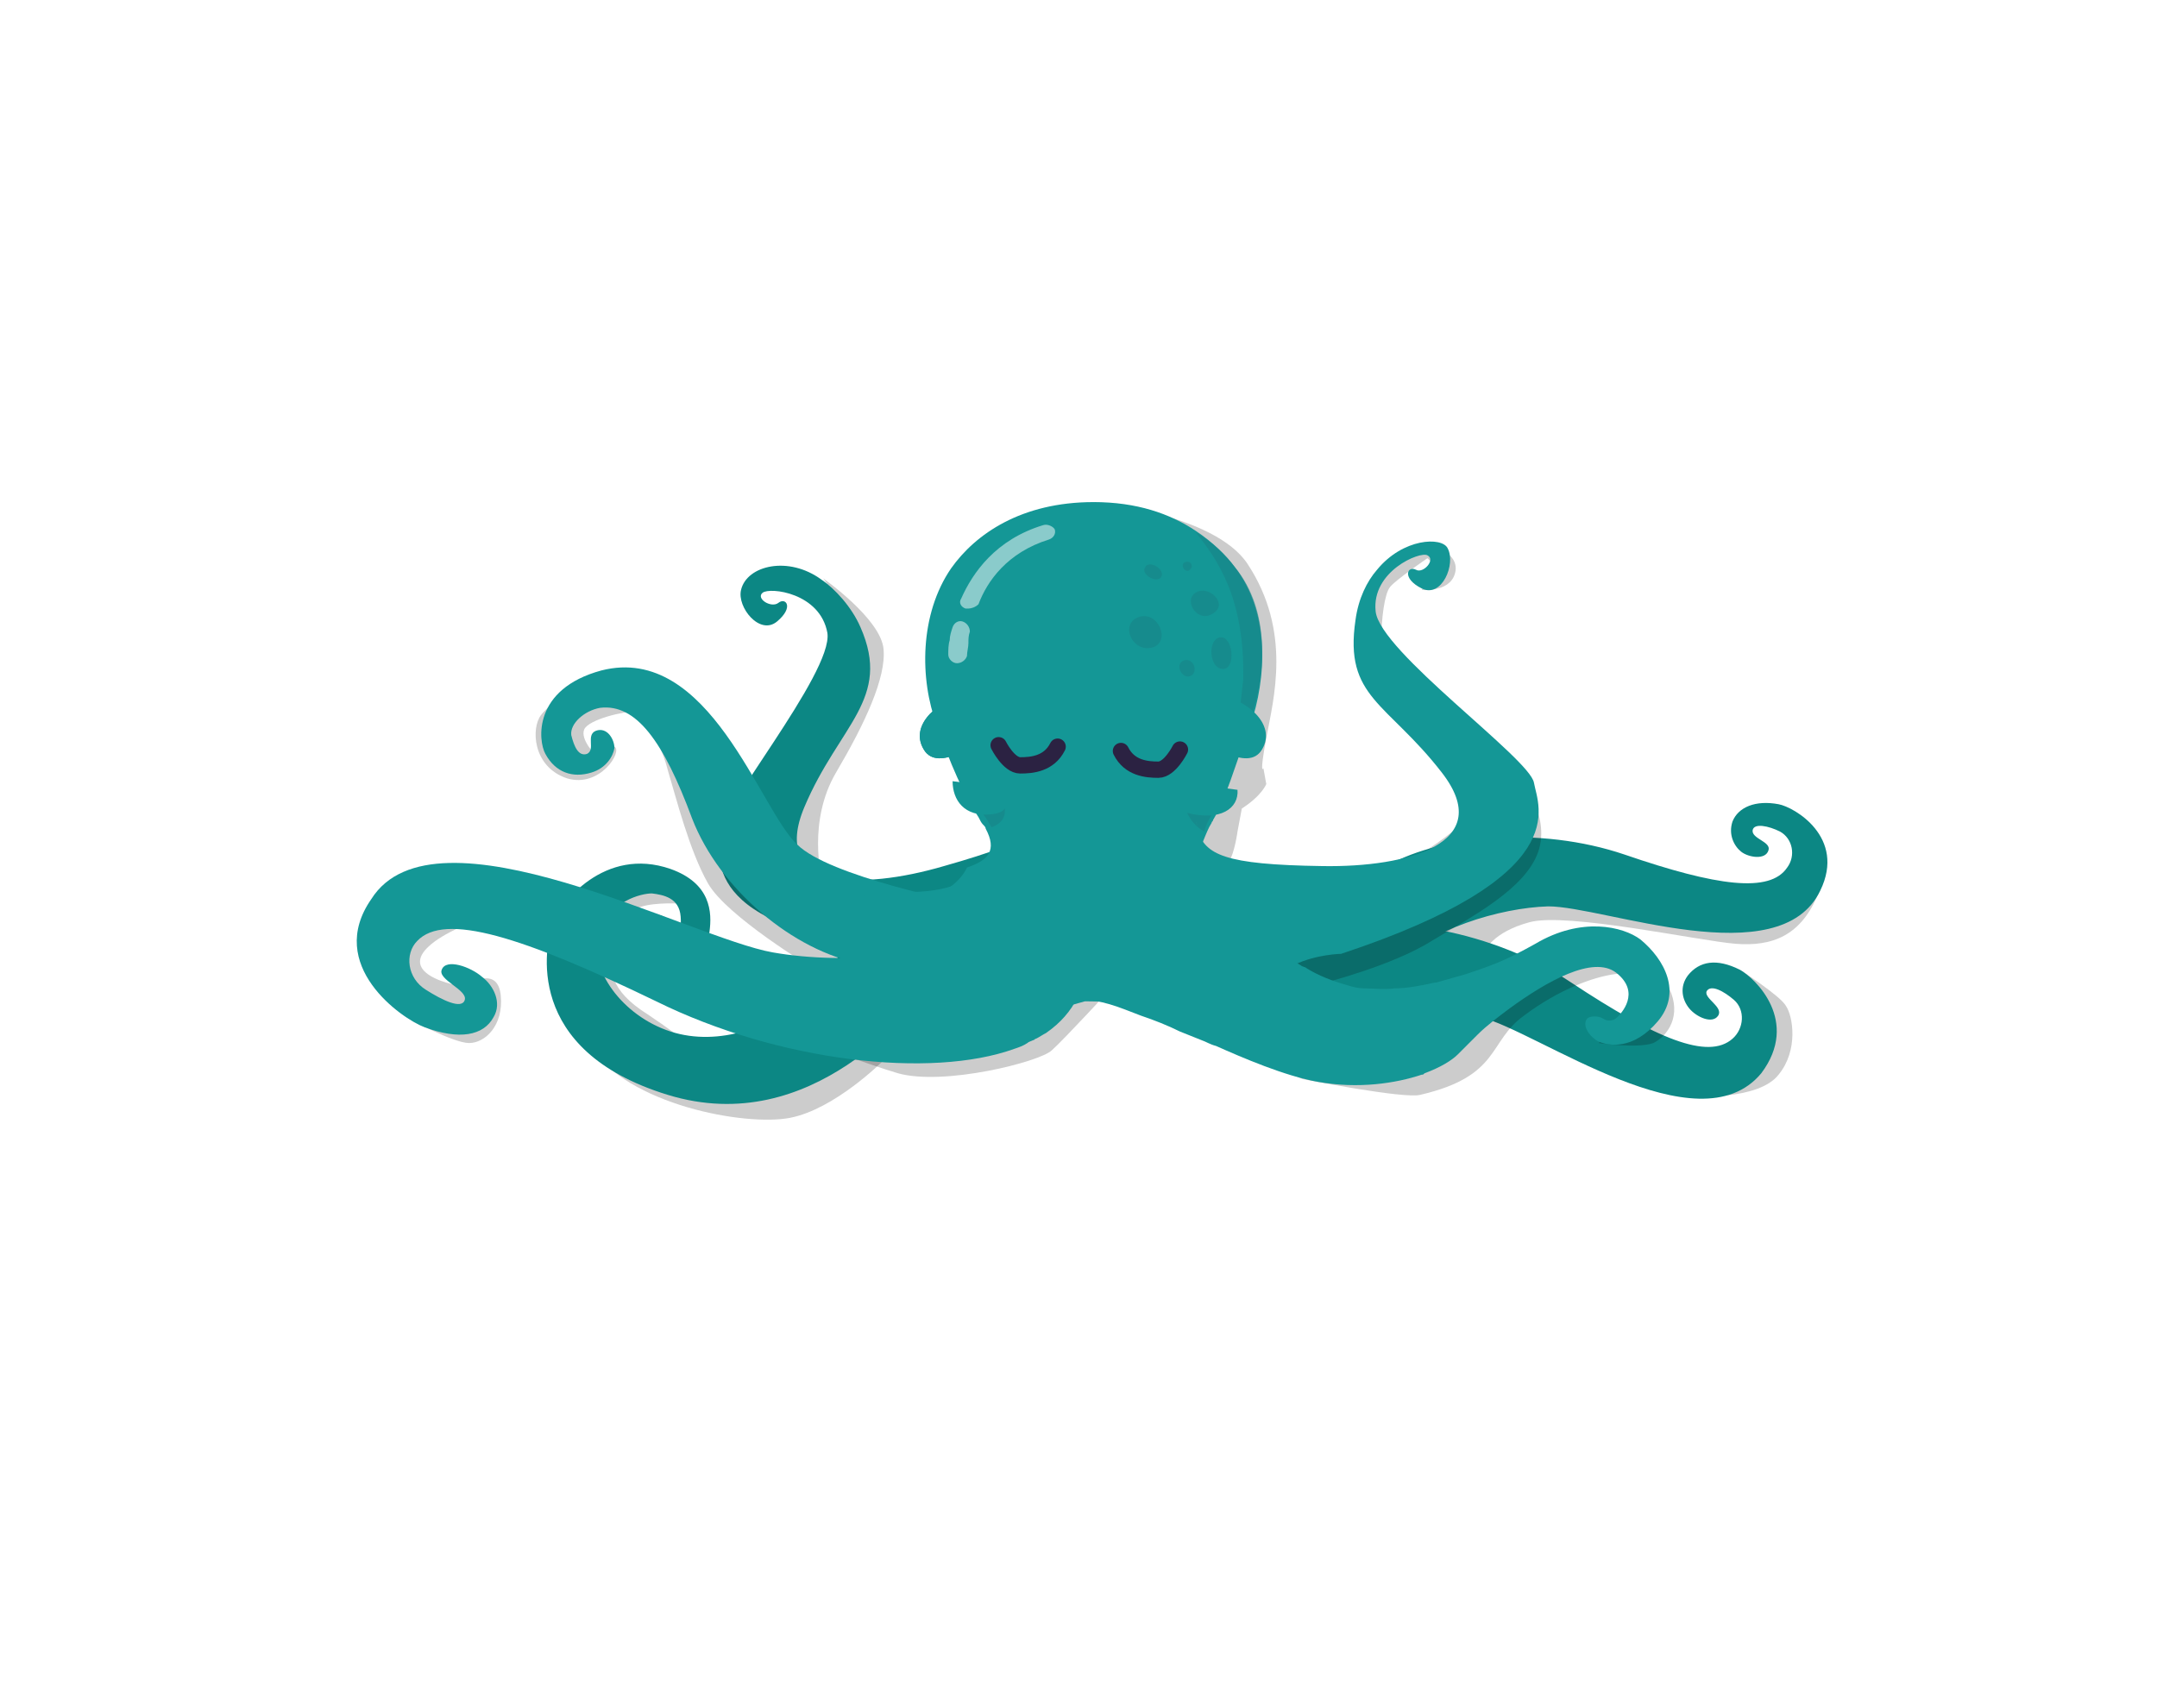 <?xml version="1.0" encoding="utf-8"?>
<!-- Generator: Adobe Illustrator 28.0.0, SVG Export Plug-In . SVG Version: 6.00 Build 0)  -->
<svg version="1.1" xmlns="http://www.w3.org/2000/svg" xmlns:xlink="http://www.w3.org/1999/xlink" x="0px" y="0px"
	 viewBox="0 0 149.9 118.7" style="enable-background:new 0 0 149.9 118.7;" xml:space="preserve">
<style type="text/css">
	.st0{fill:#F8F7F7;}
	.st1{fill:#321A46;}
	.st2{opacity:0.2;}
	.st3{filter:url(#Adobe_OpacityMaskFilter);}
	.st4{mask:url(#SVGID_1_);}
	.st5{fill:#202020;}
	.st6{fill:#FFFFFF;}
	.st7{filter:url(#Adobe_OpacityMaskFilter_00000066491990855200611810000008531996931201460379_);}
	.st8{mask:url(#SVGID_00000172432398440105276910000009335328078357610406_);}
	.st9{opacity:0.1;}
	.st10{fill:#010202;}
	.st11{opacity:0.2;fill:#010202;}
	.st12{fill:#149796;}
	.st13{fill:#52BDBE;}
	.st14{opacity:0.6;fill:#188487;}
	.st15{opacity:0.5;}
	.st16{clip-path:url(#SVGID_00000101806965571286693840000004826778432735584680_);fill:#2B2242;}
	.st17{clip-path:url(#SVGID_00000023961685657150231850000005153536367790524340_);fill:#2B2242;}
	.st18{fill:#168080;}
	.st19{fill:none;stroke:#60B798;stroke-width:1.984;stroke-linecap:round;stroke-miterlimit:10;}
	.st20{fill:#60B798;}
	.st21{fill:#E7E6E6;}
	.st22{fill:#403E56;}
	.st23{fill:#B1CCEC;}
	.st24{opacity:0.2;fill:#020203;enable-background:new    ;}
	.st25{fill:#2B193D;}
	.st26{fill:#2FB6B4;}
	.st27{fill:none;stroke:#321A46;stroke-width:1.134;stroke-miterlimit:10;}
	.st28{fill:none;stroke:#E53947;stroke-linecap:round;stroke-miterlimit:10;}
	.st29{fill:#E53947;}
	.st30{fill:url(#SVGID_00000021833667747514058170000008754081400891054267_);}
	.st31{fill:url(#SVGID_00000150079873063134035340000006927395123375474841_);}
	.st32{fill:url(#SVGID_00000143593335256923852470000017625985390882165681_);}
	.st33{fill:#FAFAFA;}
	.st34{fill:url(#SVGID_00000106137111787040529410000000855803275306293690_);}
	.st35{fill:url(#SVGID_00000150792934922073821190000009348479125801228940_);}
	.st36{fill:url(#SVGID_00000088847055372922759840000016894294323897636264_);}
	.st37{fill:url(#SVGID_00000172435077273122848060000009116677583022910379_);}
	.st38{fill:url(#SVGID_00000122693149852559570660000004957400034876235442_);}
	.st39{fill:url(#SVGID_00000076564809738914529230000015435226206274196610_);}
	.st40{fill:#F5F5F5;}
	.st41{fill:none;stroke:#2B193D;stroke-miterlimit:10;}
	.st42{fill:none;stroke:#EE753E;stroke-miterlimit:10;}
	.st43{fill:none;stroke:#60B798;stroke-miterlimit:10;}
	.st44{fill:none;stroke:#773165;stroke-miterlimit:10;}
	.st45{fill:#FDC420;}
	.st46{fill:#E84250;}
	.st47{fill:#833871;}
	.st48{fill:none;stroke:#FDC420;stroke-width:2.835;stroke-linecap:round;stroke-miterlimit:10;}
	.st49{fill:#F6B5B7;}
	.st50{fill:#F6B6B9;}
	.st51{fill:#E4E4E3;}
	.st52{fill:#CBCACA;}
	.st53{fill:url(#SVGID_00000088125491930122937940000000492844096496133541_);}
	.st54{fill:url(#SVGID_00000090975548252484583660000010728466200500311964_);}
	.st55{fill:url(#SVGID_00000129886641796608812380000000249775401024481699_);}
	.st56{fill:#FDC41F;}
	.st57{fill:none;stroke:#321A46;stroke-width:1.701;stroke-miterlimit:10;}
	.st58{fill:none;stroke:#FFFFFF;stroke-width:1.701;stroke-miterlimit:10;}
	.st59{fill:#6BBFA3;}
	.st60{fill:#823871;}
	.st61{opacity:0.4;fill:#EBECE1;}
	.st62{fill:#F08046;}
	.st63{fill:#311E4A;}
	.st64{fill:#49B4BA;}
	.st65{fill:#48A9BA;}
	.st66{fill:#885BA2;}
	.st67{fill:#020203;}
	.st68{fill:#BADED9;}
	.st69{clip-path:url(#SVGID_00000067935991857612382000000006745400178343217320_);fill:#2B2242;}
	.st70{clip-path:url(#SVGID_00000090285703586496976360000001360704879193891761_);fill:#2B2242;}
	.st71{opacity:0.1;fill:#020203;}
	.st72{clip-path:url(#SVGID_00000062906506087105502560000012269905582238002867_);fill:#2B2242;}
	.st73{clip-path:url(#SVGID_00000072279770356493879270000003122168913106632584_);fill:#2B2242;}
	.st74{clip-path:url(#SVGID_00000177464036394634353350000014635358859419134394_);fill:#2B2242;}
	.st75{clip-path:url(#SVGID_00000064353823591891372700000005084343696483464876_);fill:#2B2242;}
	.st76{clip-path:url(#SVGID_00000173876176954058433640000007361904961862321580_);fill:#2B2242;}
	.st77{clip-path:url(#SVGID_00000100383139125417413390000011231096166871364753_);fill:#2B2242;}
	.st78{clip-path:url(#SVGID_00000168115618761841276350000005349349039415194757_);fill:#2B2242;}
	.st79{clip-path:url(#SVGID_00000151542081560028738100000012931598540037719707_);fill:#2B2242;}
	.st80{clip-path:url(#SVGID_00000058578481677980822040000011004962345334673070_);fill:#2B2242;}
	.st81{clip-path:url(#SVGID_00000009587077819421010190000012364510670140285110_);fill:#2B2242;}
	.st82{clip-path:url(#SVGID_00000054237099413136191290000009049523536991550394_);fill:#FDC41F;}
	.st83{fill:none;}
	.st84{fill:#EBECDF;}
	.st85{clip-path:url(#SVGID_00000003795264390400646190000013150183828845637250_);fill:#FDC41F;}
	.st86{clip-path:url(#SVGID_00000156553781287436466640000015148349540219207561_);fill:#EBECDF;}
	.st87{clip-path:url(#SVGID_00000092436281795332408610000011999647628881911220_);fill:#EBECDF;}
	.st88{clip-path:url(#SVGID_00000134240030547628242840000000615298942836792968_);fill:#EBECDF;}
	.st89{fill:none;stroke:#B2B2B2;stroke-width:1.252;}
	.st90{clip-path:url(#SVGID_00000108289740447273132250000004048241715368783009_);fill:#FDC41F;}
	.st91{clip-path:url(#SVGID_00000015316037644015229860000010827650722953513630_);fill:#EBECDF;}
	.st92{clip-path:url(#SVGID_00000015316037644015229860000010827650722953513630_);fill:#FDC41F;}
	.st93{clip-path:url(#SVGID_00000104680465699562894190000008009140677941230506_);fill:#FDC41F;}
	.st94{clip-path:url(#SVGID_00000104680465699562894190000008009140677941230506_);fill:#6BBFA3;}
	.st95{clip-path:url(#SVGID_00000072282013869748420410000006649384567497107363_);fill:#EBECDF;}
	.st96{clip-path:url(#SVGID_00000011030186450739008340000014652875375835831735_);fill:#FDC41F;}
	.st97{clip-path:url(#SVGID_00000011030186450739008340000014652875375835831735_);fill:#6BBFA3;}
	.st98{clip-path:url(#SVGID_00000025420629654717890150000003887229444213009572_);fill:#EBECDF;}
	.st99{clip-path:url(#SVGID_00000025420629654717890150000003887229444213009572_);fill:#6BBFA3;}
	.st100{clip-path:url(#SVGID_00000019654662644397290820000003762029404758511531_);fill:#EBECDF;}
	.st101{clip-path:url(#SVGID_00000005237996317940087930000015706620359206209185_);fill:#6BBFA3;}
	.st102{clip-path:url(#SVGID_00000109711715256516749670000011259962065531098009_);fill:#EBECDF;}
	.st103{clip-path:url(#SVGID_00000117678771585086591490000004502089457636153520_);fill:#FDC41F;}
	.st104{clip-path:url(#SVGID_00000117678771585086591490000004502089457636153520_);fill:#6BBFA3;}
	.st105{clip-path:url(#SVGID_00000135665222303647090560000004262295199679920058_);fill:#EBECDF;}
	.st106{clip-path:url(#SVGID_00000106105176337065248480000006715312007519272379_);fill:#FDC41F;}
	.st107{clip-path:url(#SVGID_00000106105176337065248480000006715312007519272379_);fill:#6BBFA3;}
	.st108{clip-path:url(#SVGID_00000129198155555824334870000012283801079736151470_);fill:#EBECDF;}
	.st109{fill:none;stroke:#321A46;stroke-width:1.417;stroke-miterlimit:10;}
	.st110{fill:#EBECE1;}
	.st111{fill:none;stroke:#FFFFFF;stroke-width:1.587;stroke-miterlimit:10;}
	.st112{fill:none;stroke:#FFFFFF;stroke-width:1.134;stroke-miterlimit:10;}
	.st113{fill:#E8E7E7;}
	.st114{clip-path:url(#SVGID_00000092427737780473771190000007127860331787844283_);fill:#2B183D;}
	.st115{clip-path:url(#SVGID_00000092427737780473771190000007127860331787844283_);fill:#E8E7E7;}
	.st116{clip-path:url(#SVGID_00000092427737780473771190000007127860331787844283_);fill:#3F3D56;}
	.st117{clip-path:url(#SVGID_00000000903470786869982310000014189960375574063256_);fill:#CBCACB;}
	.st118{clip-path:url(#SVGID_00000000903470786869982310000014189960375574063256_);fill:#2B183D;}
	.st119{clip-path:url(#SVGID_00000000903470786869982310000014189960375574063256_);fill:#E8E7E7;}
	.st120{clip-path:url(#SVGID_00000000903470786869982310000014189960375574063256_);fill:#FDC41F;}
	.st121{clip-path:url(#SVGID_00000090272998511912126690000006742443327951308951_);fill:#FDC41F;}
	.st122{fill:#823771;}
	.st123{fill:#5EB799;}
	.st124{clip-path:url(#SVGID_00000059278255324999333360000005611981337051366284_);fill:#2B183D;}
	.st125{fill:#C8BFCC;}
	.st126{clip-path:url(#SVGID_00000091717294871879758040000010229794734020161980_);fill:#C8BFCC;}
	.st127{clip-path:url(#SVGID_00000168109472373708402640000008182445993411586183_);fill:#2B183D;}
	.st128{clip-path:url(#SVGID_00000168109472373708402640000008182445993411586183_);fill:#FDC41F;}
	.st129{clip-path:url(#SVGID_00000078019165552768024380000014925959856601891488_);fill:#FDC41F;}
	.st130{clip-path:url(#SVGID_00000031189914646017276920000002875859206455865476_);fill:#E8E7E7;}
	.st131{clip-path:url(#SVGID_00000031189914646017276920000002875859206455865476_);fill:#2B183D;}
	.st132{clip-path:url(#SVGID_00000062908808799221501350000007717414316902376859_);fill:#FDC41F;}
	
		.st133{clip-path:url(#SVGID_00000062908808799221501350000007717414316902376859_);fill:none;stroke:#321A46;stroke-width:2.567;stroke-linecap:round;stroke-linejoin:round;stroke-miterlimit:10;}
	.st134{fill:none;stroke:#321A46;stroke-width:2.567;stroke-linecap:round;stroke-linejoin:round;stroke-miterlimit:10;}
	.st135{clip-path:url(#SVGID_00000142884031418990172970000002904133706574989442_);fill:#FDC41F;}
	
		.st136{clip-path:url(#SVGID_00000142884031418990172970000002904133706574989442_);fill:none;stroke:#321A46;stroke-width:2.567;stroke-linecap:round;stroke-linejoin:round;stroke-miterlimit:10;}
	.st137{clip-path:url(#SVGID_00000057863655714848178000000012408664751713974665_);fill:#FDC41F;}
	
		.st138{clip-path:url(#SVGID_00000057863655714848178000000012408664751713974665_);fill:none;stroke:#282446;stroke-width:2.567;stroke-linecap:round;stroke-miterlimit:10;}
	
		.st139{clip-path:url(#SVGID_00000057863655714848178000000012408664751713974665_);fill:none;stroke:#282446;stroke-width:2.567;stroke-linecap:round;stroke-linejoin:round;stroke-miterlimit:10;}
	.st140{clip-path:url(#SVGID_00000086682231114118803560000007151402396012031633_);fill:#FDC41F;}
	
		.st141{clip-path:url(#SVGID_00000086682231114118803560000007151402396012031633_);fill:none;stroke:#321A46;stroke-width:2.567;stroke-linecap:round;stroke-linejoin:round;stroke-miterlimit:10;}
	.st142{clip-path:url(#SVGID_00000143577987041792481080000017543671135700834480_);fill:#FDC41F;}
	
		.st143{clip-path:url(#SVGID_00000075136082610889422730000011353231986391768206_);fill:none;stroke:#321A46;stroke-width:2.567;stroke-linecap:round;stroke-linejoin:round;stroke-miterlimit:10;}
	
		.st144{clip-path:url(#SVGID_00000082360480670697684780000008133228857369042086_);fill:none;stroke:#321A46;stroke-width:2.567;stroke-linecap:round;stroke-linejoin:round;stroke-miterlimit:10;}
	
		.st145{clip-path:url(#SVGID_00000137851892279683371670000015114470892345958542_);fill:none;stroke:#321A46;stroke-width:2.567;stroke-linecap:round;stroke-linejoin:round;stroke-miterlimit:10;}
	.st146{clip-path:url(#SVGID_00000070111581575032578870000016123604185835135898_);fill:#FDC41F;}
	
		.st147{clip-path:url(#SVGID_00000070111581575032578870000016123604185835135898_);fill:none;stroke:#321A46;stroke-width:2.567;stroke-linecap:round;stroke-linejoin:round;stroke-miterlimit:10;}
	
		.st148{clip-path:url(#SVGID_00000133500174251666781490000003485054998538163126_);fill:none;stroke:#321A46;stroke-width:2.567;stroke-linecap:round;stroke-linejoin:round;stroke-miterlimit:10;}
	.st149{clip-path:url(#SVGID_00000091721167622521356440000007858142904782156175_);fill:#FDC41F;}
	
		.st150{clip-path:url(#SVGID_00000091721167622521356440000007858142904782156175_);fill:none;stroke:#321A46;stroke-width:2.567;stroke-linecap:round;stroke-linejoin:round;stroke-miterlimit:10;}
	.st151{clip-path:url(#SVGID_00000059275111181258034570000009414031415580992650_);fill:#FDC41F;}
	
		.st152{clip-path:url(#SVGID_00000059275111181258034570000009414031415580992650_);fill:none;stroke:#321A46;stroke-width:2.567;stroke-linecap:round;stroke-linejoin:round;stroke-miterlimit:10;}
	
		.st153{clip-path:url(#SVGID_00000021105658235563320120000008567483908118477991_);fill:none;stroke:#321A46;stroke-width:2.567;stroke-linecap:round;stroke-linejoin:round;stroke-miterlimit:10;}
	.st154{fill:#68285C;}
	.st155{opacity:0.6;fill:#68285C;}
	.st156{clip-path:url(#SVGID_00000065775258823147514960000008628244417697275565_);fill:#2B2242;}
	.st157{clip-path:url(#SVGID_00000073713374478784538220000009714339495459089543_);fill:#2B2242;}
	.st158{fill:#C45022;}
	.st159{fill:#D6612B;}
	.st160{clip-path:url(#SVGID_00000072963338640419949050000017484252099211922326_);fill:#2B2242;}
	.st161{clip-path:url(#SVGID_00000020397787198162570610000014385883620779983260_);fill:#2B2242;}
	.st162{opacity:0.6;fill:#D6612B;}
	.st163{opacity:0.47;}
	.st164{fill:#E0A215;}
	.st165{fill:#D1900F;}
	.st166{fill:#FCBD1F;}
	.st167{clip-path:url(#SVGID_00000160175819275749700930000011564240421185674161_);fill:#2B2242;}
	.st168{clip-path:url(#SVGID_00000111165239071257762710000016827161977162023846_);fill:#2B2242;}
	.st169{opacity:0.6;fill:#E0A215;}
	.st170{fill:#54A387;}
	.st171{fill:#418C6F;}
	.st172{fill:#6CBFA3;}
	.st173{clip-path:url(#SVGID_00000095303210296057289090000003570188146030620288_);fill:#2B2242;}
	.st174{clip-path:url(#SVGID_00000024687401382190266720000007837152969137992870_);fill:#2B2242;}
	.st175{fill:#57AD86;}
	.st176{fill:#4CA080;}
	.st177{opacity:0.6;fill:#63AA8D;}
	.st178{fill:#5FB294;}
	.st179{clip-path:url(#SVGID_00000122701904149642749830000009719371900551078310_);fill:#2B2242;}
	.st180{clip-path:url(#SVGID_00000138571263692666552180000010100324445996892037_);fill:#2B2242;}
	.st181{opacity:0.1;fill:#010202;}
	.st182{clip-path:url(#SVGID_00000042711941137583617030000010138508098397443207_);fill:#2B2242;}
	.st183{clip-path:url(#SVGID_00000015322076592368496420000015414901041847341205_);fill:#2B2242;}
	.st184{opacity:0.35;fill:#020203;}
	.st185{clip-path:url(#SVGID_00000176741710331800507710000001640016037701274300_);fill:#2B2242;}
	.st186{clip-path:url(#SVGID_00000160906072138386565530000007598330413521080252_);fill:#2B2242;}
	.st187{clip-path:url(#SVGID_00000057109823915635365170000003506964919898826921_);fill:#2B2242;}
	.st188{clip-path:url(#SVGID_00000091731294597598154580000002728502170433062824_);fill:#2B2242;}
	.st189{clip-path:url(#SVGID_00000123420770309220370990000013359139790397166232_);fill:#2B2242;}
	.st190{clip-path:url(#SVGID_00000177484578792181793750000011843683978918720441_);fill:#2B2242;}
	.st191{clip-path:url(#SVGID_00000105416133805816287050000010367610720729629076_);fill:#2B2242;}
	.st192{clip-path:url(#SVGID_00000115474880838844441110000011705393478963493561_);fill:#2B2242;}
	.st193{clip-path:url(#SVGID_00000100367439799188222430000012596688271413146798_);fill:#2B2242;}
	.st194{clip-path:url(#SVGID_00000124846736903200567450000013080125276404017306_);fill:#2B2242;}
	.st195{clip-path:url(#SVGID_00000178189599743003118740000013453284009011583112_);fill:#2B2242;}
	.st196{clip-path:url(#SVGID_00000021102890158724420990000004340497321768361898_);fill:#2B2242;}
	.st197{fill:#0C8784;}
	.st198{clip-path:url(#SVGID_00000020388240192041701380000015856849893781296281_);fill:#2B2242;}
	.st199{clip-path:url(#SVGID_00000035531000657646008850000011894868643051614857_);fill:#2B2242;}
	.st200{clip-path:url(#SVGID_00000124131329454118743070000013873041475422121619_);fill:#2B2242;}
	.st201{clip-path:url(#SVGID_00000036246123024193306970000000753575416267902141_);fill:#2B2242;}
	.st202{fill:#854978;}
	.st203{clip-path:url(#SVGID_00000088123057956546841050000002257156196953629368_);fill:#2B2242;}
	.st204{clip-path:url(#SVGID_00000018213716019060238650000007268331617197669795_);fill:#2B2242;}
	.st205{fill:#FFFFFF;stroke:#FFFFFF;stroke-miterlimit:10;}
	.st206{clip-path:url(#SVGID_00000046304384305872069340000010899276566618857865_);fill:#2B2242;}
	.st207{clip-path:url(#SVGID_00000055682247032548653460000016662750479042532785_);fill:#2B2242;}
	.st208{fill:none;stroke:#2B2242;stroke-width:1.134;stroke-linecap:round;stroke-miterlimit:10;}
	.st209{clip-path:url(#SVGID_00000075164094095036096690000015187099882854944703_);fill:#2B2242;}
	.st210{clip-path:url(#SVGID_00000097458828846049324760000001028616750320006808_);fill:#2B2242;}
	.st211{clip-path:url(#SVGID_00000078732059855786477180000013917547671736870796_);}
	.st212{clip-path:url(#SVGID_00000107565441105538279330000016239760749127999878_);fill:#2B2242;}
	.st213{clip-path:url(#SVGID_00000173874871505274774690000005199840362407147936_);fill:#2B2242;}
	.st214{fill:none;stroke:#2B193D;stroke-width:0.283;stroke-miterlimit:10;}
	.st215{fill:none;stroke:#E7E6E6;stroke-width:0.283;stroke-miterlimit:10;}
	.st216{fill:#DBD9D9;}
	.st217{clip-path:url(#SVGID_00000024722896593544072720000018255725990296905622_);fill:#2B2242;}
	.st218{clip-path:url(#SVGID_00000000180890700405251580000000277141202261107111_);fill:#2B2242;}
	.st219{clip-path:url(#SVGID_00000058560557472692667380000013008049421533472656_);fill:#2B2242;}
	.st220{clip-path:url(#SVGID_00000164490358572316230990000015805812717697468056_);fill:#2B2242;}
	.st221{clip-path:url(#SVGID_00000077323827937730322040000007540042622075936436_);}
	.st222{clip-path:url(#SVGID_00000154424619699691147450000013987433157024022706_);fill:#2B2242;}
	.st223{clip-path:url(#SVGID_00000004514084437071441090000002556652846645328256_);fill:#2B2242;}
	.st224{opacity:0.35;}
	.st225{fill:none;stroke:#000000;stroke-miterlimit:10;}
	.st226{fill:none;stroke:#FFFFFF;stroke-miterlimit:10;}
	.st227{clip-path:url(#SVGID_00000154415975756873381220000005228964859157194174_);fill:#2B2242;}
	.st228{fill:#616160;}
	.st229{clip-path:url(#SVGID_00000101803060598893353890000003404595647524780930_);fill:#2B2242;}
	.st230{clip-path:url(#SVGID_00000000203051811117215370000000347272016443018413_);fill:#2B2242;}
	.st231{fill:#864978;}
	.st232{clip-path:url(#SVGID_00000142867050619841804420000003568884611887233439_);fill:#FFFFFF;}
	.st233{clip-path:url(#SVGID_00000136378557420442239620000004729899664353428366_);fill:#FFFFFF;}
	.st234{fill:#457C7B;}
	.st235{clip-path:url(#SVGID_00000111882396224025645650000014773595586104937603_);fill:#2B2242;}
	.st236{clip-path:url(#SVGID_00000028291022164272667510000016264472634866160559_);fill:#2B2242;}
	.st237{clip-path:url(#SVGID_00000150090414665926486060000006401862500402814638_);fill:#2B2242;}
	.st238{clip-path:url(#SVGID_00000171001493333972744420000002359795439173314690_);fill:#2B2242;}
	.st239{clip-path:url(#SVGID_00000155851662114763875920000002807781058685069441_);fill:#2B2242;}
	.st240{clip-path:url(#SVGID_00000121268219466374139550000012606028629321478837_);fill:#2B2242;}
	.st241{fill:#188487;}
	.st242{opacity:9.000000e-02;fill:#010202;}
	.st243{clip-path:url(#SVGID_00000044139973709170597310000013754134288108532116_);fill:#2B2242;}
	.st244{clip-path:url(#SVGID_00000010309628477576632740000017862846426720854407_);fill:#2B2242;}
	.st245{fill:#1F9995;}
	.st246{clip-path:url(#SVGID_00000106856148741953880420000003962493552197933192_);fill:#2B2242;}
	.st247{clip-path:url(#SVGID_00000138573798142495957400000006806026886300381060_);fill:#2B2242;}
	.st248{clip-path:url(#SVGID_00000163765698658813002680000002698100757886839466_);fill:#2B183D;}
	.st249{clip-path:url(#SVGID_00000163765698658813002680000002698100757886839466_);fill:#E8E7E7;}
	.st250{clip-path:url(#SVGID_00000163765698658813002680000002698100757886839466_);fill:#3F3D56;}
	.st251{clip-path:url(#SVGID_00000131367218143395741470000000055890239552715443_);fill:#CBCACB;}
	.st252{clip-path:url(#SVGID_00000131367218143395741470000000055890239552715443_);fill:#2B183D;}
	.st253{clip-path:url(#SVGID_00000131367218143395741470000000055890239552715443_);fill:#E8E7E7;}
	.st254{clip-path:url(#SVGID_00000131367218143395741470000000055890239552715443_);fill:#FDC41F;}
	.st255{clip-path:url(#SVGID_00000003085063822349714030000000431873062490666924_);fill:#FDC41F;}
	.st256{clip-path:url(#SVGID_00000177477898043376456440000004349936800986992290_);fill:#2B183D;}
	.st257{clip-path:url(#SVGID_00000002351501278583025470000003559187330861266600_);fill:#C8BFCC;}
	.st258{clip-path:url(#SVGID_00000002342231513926896040000007784524304817171081_);fill:#2B183D;}
	.st259{clip-path:url(#SVGID_00000002342231513926896040000007784524304817171081_);fill:#FDC41F;}
	.st260{clip-path:url(#SVGID_00000008849688871736387070000004850245132817371776_);fill:#FDC41F;}
	.st261{clip-path:url(#SVGID_00000139261012958614139680000001858263712716975287_);fill:#E8E7E7;}
	.st262{clip-path:url(#SVGID_00000139261012958614139680000001858263712716975287_);fill:#2B183D;}
	.st263{clip-path:url(#SVGID_00000121987728716476133170000006820308006130383784_);fill:#2B2242;}
	.st264{clip-path:url(#SVGID_00000062872332690288539520000014123056570458131104_);fill:#2B2242;}
	.st265{clip-path:url(#SVGID_00000183209836084757626470000017244879095851443343_);fill:#2B2242;}
	.st266{clip-path:url(#SVGID_00000116935840286051296370000005050521858777360539_);fill:#2B2242;}
	.st267{fill:#311C45;}
	.st268{fill:#773165;}
	.st269{fill:#EE753E;}
	.st270{clip-path:url(#SVGID_00000012447474299625864690000001183862321359352456_);fill:#FDC41F;}
	.st271{clip-path:url(#SVGID_00000152223475846726739580000006613050698208564146_);fill:#2B2242;}
	.st272{clip-path:url(#SVGID_00000139287219657912218600000005443884080683229621_);fill:#2B2242;}
	.st273{clip-path:url(#SVGID_00000021820976029204239000000011582384183950789049_);fill:#2B2242;}
	.st274{clip-path:url(#SVGID_00000176040660764821399150000008275698467998395802_);fill:#2B2242;}
	.st275{clip-path:url(#SVGID_00000026872067628460724540000008669546527551774599_);fill:#2B2242;}
	.st276{clip-path:url(#SVGID_00000033364688879480483800000012374070780057058981_);fill:#2B2242;}
	.st277{clip-path:url(#SVGID_00000161623103499572138550000000451920370260539011_);fill:#FDC41F;}
	.st278{fill:#833871;stroke:#FFFFFF;stroke-width:2.835;stroke-miterlimit:10;}
	.st279{fill:url(#SVGID_00000070833108707915311030000009021189662707514758_);}
	.st280{fill:#282929;}
	.st281{fill:#B6B6B7;}
	.st282{fill:url(#SVGID_00000024722886764554550330000000501659395414280379_);}
	.st283{fill:url(#SVGID_00000039109463797339524750000017479378751455078535_);}
	.st284{opacity:0.8;}
	.st285{fill:url(#SVGID_00000176001954584802936870000011984311180264795300_);}
	.st286{fill:url(#SVGID_00000036238327155558386630000002994699516502999181_);}
	.st287{fill:none;stroke:#FFFFFF;stroke-width:0.5;stroke-miterlimit:10;}
	.st288{clip-path:url(#SVGID_00000088835424610434019680000016786690788376864424_);fill:#321A46;}
	.st289{clip-path:url(#SVGID_00000048483295222930038150000007414900335344508850_);fill:#321A46;}
	.st290{clip-path:url(#SVGID_00000124870102018661486590000003039489967604113581_);fill:#321A46;}
	.st291{clip-path:url(#SVGID_00000054231098190242926450000011189814827824536505_);fill:#321A46;}
	.st292{fill:none;stroke:#FFFFFF;stroke-width:2.835;stroke-miterlimit:10;}
	.st293{fill:#321A46;stroke:#EBECDF;stroke-width:1.502;stroke-miterlimit:10;}
	.st294{fill:none;stroke:#FFFFFF;stroke-width:1.984;stroke-miterlimit:10;}
	.st295{clip-path:url(#SVGID_00000084494165832343509830000010410157028269020585_);}
	.st296{clip-path:url(#SVGID_00000154423677815189248750000016678343827053896124_);fill:#2B2242;}
	.st297{clip-path:url(#SVGID_00000154402984660439039860000018341633517722435238_);fill:#2B2242;}
	.st298{clip-path:url(#SVGID_00000057108343080964421570000010278107200254587300_);}
	.st299{clip-path:url(#SVGID_00000073722344134269816860000009016812031335622061_);fill:#2B2242;}
	.st300{clip-path:url(#SVGID_00000091712250106912051830000013874323066841697419_);fill:#2B2242;}
	.st301{clip-path:url(#SVGID_00000057131999423352863310000003205701746709719738_);}
	.st302{clip-path:url(#SVGID_00000037684413129402379720000004565942528298197681_);fill:#2B2242;}
	.st303{clip-path:url(#SVGID_00000059295443627305465220000008453318664224468413_);fill:#2B2242;}
	.st304{clip-path:url(#SVGID_00000078021858524042558810000005724990232601467835_);}
	.st305{clip-path:url(#SVGID_00000028292792591979482290000014418440110973888172_);fill:#2B2242;}
	.st306{clip-path:url(#SVGID_00000020394156458769746870000001003950377213050790_);fill:#2B2242;}
	.st307{clip-path:url(#SVGID_00000089563537402689354790000015586380853809538233_);}
	.st308{clip-path:url(#SVGID_00000166655742579966375910000016876792892342645167_);fill:#2B2242;}
	.st309{clip-path:url(#SVGID_00000168799743098816050000000015643063268033663669_);fill:#2B2242;}
	.st310{clip-path:url(#SVGID_00000013157679334814602190000006010323068260788120_);}
	.st311{clip-path:url(#SVGID_00000054954402284306770620000012669912210677434785_);fill:#2B2242;}
	.st312{clip-path:url(#SVGID_00000168837268524135790240000017391535124960353966_);fill:#2B2242;}
	.st313{clip-path:url(#SVGID_00000173149630116579525770000010618761543759734687_);}
	.st314{clip-path:url(#SVGID_00000137841073096518839430000006748721166699645066_);fill:#2B2242;}
	.st315{clip-path:url(#SVGID_00000039111045095748022360000012275292686459568020_);fill:#2B2242;}
	.st316{fill:#158487;}
	.st317{clip-path:url(#SVGID_00000158735123731646227280000012565436846328664737_);}
	.st318{clip-path:url(#SVGID_00000173878151252221489640000012567415316403929533_);fill:#2B2242;}
	.st319{clip-path:url(#SVGID_00000113346267636311134340000000058808520956589475_);fill:#2B2242;}
	.st320{clip-path:url(#SVGID_00000150063809963036357450000001981073058751755958_);}
	.st321{clip-path:url(#SVGID_00000054978398739507071390000014215896987523264402_);fill:#2B2242;}
	.st322{clip-path:url(#SVGID_00000001639217629588933430000015442296822696621479_);fill:#2B2242;}
	.st323{clip-path:url(#SVGID_00000173154805831137931240000008493811354595541670_);}
	.st324{clip-path:url(#SVGID_00000016779430710798396550000013280983938231006142_);fill:#2B2242;}
	.st325{clip-path:url(#SVGID_00000069373433523421718630000012777458014291849407_);fill:#2B2242;}
	.st326{clip-path:url(#SVGID_00000000184567117638808240000008596457193429450641_);}
	.st327{clip-path:url(#SVGID_00000005967826121900400890000001721199880325929385_);fill:#2B2242;}
	.st328{clip-path:url(#SVGID_00000167365951954937680640000007158060846167092882_);fill:#2B2242;}
	.st329{clip-path:url(#SVGID_00000100340654901097175810000002443116662294936201_);fill:#2B2242;}
	.st330{clip-path:url(#SVGID_00000031887680984924396210000014578723486506647725_);fill:#2B2242;}
	.st331{clip-path:url(#SVGID_00000124873775464606340930000004037360401256185513_);fill:#FDC41F;}
	.st332{clip-path:url(#SVGID_00000038396991929307255360000010839200530451609734_);}
	.st333{clip-path:url(#SVGID_00000085970844525777473800000012481713461467170711_);fill:#2B2242;}
	.st334{clip-path:url(#SVGID_00000179617888915593355630000010086193264102239675_);fill:#2B2242;}
	.st335{clip-path:url(#SVGID_00000018951884842629687900000002349430651308657075_);fill:#FDC41F;}
	.st336{clip-path:url(#SVGID_00000116223780761213973850000009808584183582269371_);}
	.st337{clip-path:url(#SVGID_00000072240166666979493220000004327704298931516816_);fill:#2B2242;}
	.st338{clip-path:url(#SVGID_00000137847730823283455720000005393842772630259872_);fill:#2B2242;}
	.st339{clip-path:url(#SVGID_00000023974765338197499370000017928788174332192430_);fill:#FDC41F;}
	.st340{fill:#9F8062;}
	.st341{fill:#EAC691;}
	.st342{fill:#737476;}
	.st343{opacity:0.6;fill:#EAC691;}
	.st344{fill:#4D3F32;}
	.st345{fill:#69543D;}
	.st346{fill:#2A2216;}
	.st347{fill:#A68666;}
	.st348{fill:#1E1811;}
	.st349{opacity:0.5;fill:#453625;}
	.st350{clip-path:url(#SVGID_00000060018930012067470790000007417636191914555545_);fill:#2B2242;}
	.st351{clip-path:url(#SVGID_00000089537902539485159560000009261902722295210150_);fill:#2B2242;}
	.st352{fill:#FFE9CC;}
	.st353{fill:url(#SVGID_00000080919164633085927090000006190196055142262450_);}
	.st354{fill:url(#SVGID_00000087399347691451233690000001445622107482215333_);}
	.st355{fill:url(#SVGID_00000044146291423309669310000008768467462680078776_);}
	.st356{fill:url(#SVGID_00000093855421441881518820000017919179126606133179_);}
	.st357{fill:#D11317;}
	.st358{fill:url(#SVGID_00000144336240454222169890000012891561888590051969_);}
	.st359{fill:#332A22;}
	.st360{fill:#E7332E;}
	.st361{fill:#EBDED4;}
	.st362{fill:#5A4C40;}
	.st363{fill:#FEF1EA;}
	.st364{fill:url(#SVGID_00000055697090823990745270000005300307787802924172_);}
	.st365{fill:url(#SVGID_00000003071091619539294450000007572797563084300428_);}
	.st366{fill:url(#SVGID_00000144321551304584670170000016716886478458344855_);}
	.st367{fill:url(#SVGID_00000054237840202255235140000012918293944717140617_);}
	.st368{fill:url(#SVGID_00000010301487635167513490000000926934141411329465_);}
	.st369{fill:url(#SVGID_00000132087666038495235430000002008823595911642802_);}
	.st370{fill:url(#SVGID_00000119818153294030685240000009194767035911324091_);}
	.st371{fill:url(#SVGID_00000016066974766358552640000015501736125308034231_);}
	.st372{fill:url(#SVGID_00000084494184353543081240000004506290665089576351_);}
	.st373{fill:url(#SVGID_00000162329076977154264690000004127082807079457925_);}
	.st374{fill:url(#SVGID_00000132784573755582246350000009988378916295822219_);}
	.st375{fill:url(#SVGID_00000132802414584051464650000003753212704021672623_);}
	.st376{fill:url(#SVGID_00000045582066106966577340000015846907150056820378_);}
	.st377{fill:url(#SVGID_00000107548811134522784690000012477897813113245866_);}
	.st378{fill:url(#SVGID_00000109020003638772127120000005540731225001596805_);}
	.st379{fill:url(#SVGID_00000093895999877571271990000017754724549171255474_);}
	.st380{fill:url(#SVGID_00000151502272152611261110000007644877443747519115_);}
	.st381{fill:url(#SVGID_00000173871417915932347810000003545530820092691112_);}
	.st382{fill:url(#SVGID_00000137097762314574370000000007587161954798501042_);}
	.st383{fill:url(#SVGID_00000129186027581385557450000009477746629358103940_);}
	.st384{fill:url(#SVGID_00000111898454512871590050000014014259233622054582_);}
	.st385{fill:url(#SVGID_00000093859048488151648210000016916194935281358984_);}
	.st386{fill:url(#SVGID_00000022537145241802422400000017618540353853828020_);}
	.st387{fill:url(#SVGID_00000045583553100119986310000015631658661341515175_);}
	.st388{clip-path:url(#SVGID_00000072999064351973820410000001289439193738027155_);fill:#2B2242;}
	.st389{fill:#434649;}
	.st390{fill:#F3E3D6;}
	.st391{fill:#D1B6A4;}
	.st392{fill:#F7CC93;}
	.st393{fill:#E6D2C4;}
	.st394{fill:#2F3336;}
	.st395{fill:#212A2E;}
	.st396{fill:#161617;}
	.st397{fill:#D5CDB3;}
	.st398{fill:#E1DECB;}
	.st399{fill:#312520;}
	.st400{fill:#221815;}
	.st401{clip-path:url(#SVGID_00000039845210413272874500000012784036806322308518_);fill:#2B2242;}
	.st402{clip-path:url(#SVGID_00000034071504163742650660000015267328225054726317_);fill:#2B2242;}
	.st403{clip-path:url(#SVGID_00000078009381812805927080000017135248270631552680_);fill:#2B2242;}
	.st404{clip-path:url(#SVGID_00000119075612420097113910000011424565462985746319_);fill:#2B2242;}
	.st405{fill:#F4991D;}
	.st406{fill:#E2C195;}
	.st407{fill:#FDE0B9;}
	.st408{fill:#613D36;}
	.st409{fill:#D4AB7F;}
	.st410{fill:#8A6147;}
	.st411{fill:#98745D;}
	.st412{fill:#9C7351;}
	.st413{fill:#54362A;}
	.st414{fill:#442A19;}
	.st415{clip-path:url(#SVGID_00000111159156798039593020000016381718545745494457_);fill:#2B2242;}
	.st416{clip-path:url(#SVGID_00000028310999691320720590000016263522982066837133_);fill:#2B2242;}
	.st417{fill:#FDE8DF;}
	.st418{fill:#D66B30;}
	.st419{fill:#ED7E3E;}
	.st420{fill:#CB5D32;}
	.st421{opacity:0.15;}
	.st422{opacity:0.15;fill:#020203;}
	.st423{fill:#92522E;}
	.st424{fill:#5C2D14;}
	.st425{fill:#A36639;}
	.st426{fill:#AB4517;}
	.st427{fill:#CA7014;}
	.st428{fill:#E08428;}
	.st429{fill:#653713;}
	.st430{clip-path:url(#SVGID_00000120529065110835131750000014422129615410598324_);fill:#2B2242;}
	.st431{fill:#E7C998;}
	.st432{fill:#B46A4F;}
	.st433{fill:#F1DFC1;}
	.st434{fill:#493434;}
	.st435{fill:#4E3837;}
	.st436{fill:#C87D58;}
	.st437{fill:#F8E6C6;}
	.st438{fill:#CF8565;}
	.st439{opacity:0.3;}
	.st440{fill:#B46A41;}
	.st441{fill:#F7E5C4;}
	.st442{fill:#503F3E;}
	.st443{opacity:0.65;}
	.st444{fill:#DC242D;}
	.st445{clip-path:url(#SVGID_00000029038793571441238620000005921223452754719115_);fill:#2B2242;}
	.st446{clip-path:url(#SVGID_00000017503445117007134030000009612161752191540615_);fill:#2B2242;}
	.st447{fill:#FFFCEE;}
	.st448{fill:#2E2217;}
	.st449{fill:#67825F;}
	.st450{opacity:0.52;}
	.st451{opacity:0.23;fill:#67825F;}
	.st452{fill:#DBA576;}
	.st453{opacity:0.48;fill:#DBA576;}
	.st454{fill:#0C2626;}
	.st455{opacity:0.36;fill:#0C2626;}
	.st456{opacity:0.33;}
	.st457{fill:#243C3A;}
	.st458{opacity:0.36;fill:#243C3A;}
	.st459{opacity:0.6;}
	.st460{opacity:0.64;fill:#0C2626;}
	.st461{opacity:0.48;fill:#67825F;}
	.st462{opacity:0.48;fill:#243C3A;}
	.st463{opacity:0.59;}
	.st464{opacity:0.64;fill:#243C3A;}
	.st465{opacity:0.38;fill:#243C3A;}
	.st466{opacity:0.36;fill:#67825F;}
	.st467{opacity:0.36;fill:#DBA576;}
	.st468{clip-path:url(#SVGID_00000095340830882824762190000011703964161496579244_);fill:#2B2242;}
	.st469{opacity:0.23;fill:#243C3A;}
	.st470{clip-path:url(#SVGID_00000080887067485851491500000008673634279674969767_);fill:#2B2242;}
	.st471{clip-path:url(#SVGID_00000168118851108597176100000010555272027684623495_);fill:#2B2242;}
	.st472{fill:#F8B999;}
	.st473{fill:#1D1918;}
	.st474{clip-path:url(#SVGID_00000178188969193887393600000005775310074920766083_);fill:#2B2242;}
	.st475{clip-path:url(#SVGID_00000153682806864907089600000002851862492469811110_);fill:#2B2242;}
	.st476{clip-path:url(#SVGID_00000053510927565084938840000007006332586034194839_);fill:#2B2242;}
	.st477{clip-path:url(#SVGID_00000144331298920301925930000005973757668589219245_);fill:#2B2242;}
	.st478{clip-path:url(#SVGID_00000100380234671843993190000003650482307610915750_);fill:#2B2242;}
	.st479{clip-path:url(#SVGID_00000018234939391878687320000013736600070112460438_);fill:#2B2242;}
	.st480{clip-path:url(#SVGID_00000071523823550390478820000001088481877164926640_);fill:#2B2242;}
	.st481{fill:#311C46;}
	.st482{fill:#6AC0AF;}
	.st483{fill:#85657A;}
	.st484{fill:#0C7881;}
	.st485{fill:#4A2D6D;}
	.st486{fill:#EA5177;}
	.st487{clip-path:url(#SVGID_00000171696039549357830200000013578773018313343407_);fill:#2B2242;}
	.st488{fill:#E5342E;}
</style>
<g id="Calque_4">
</g>
<g id="Calque_3">
</g>
<g id="Calque_1">
	<g>
		<path class="st11" d="M57.2,40.2c0,0,4,2.8,4.2,4.9c0.2,2-1.3,5.2-3.3,8.6S57.1,61,57.1,61l9,5.3L99,61.8c0,0,7.9,0.3,9.1,0.4
			c1.2,0.1,14,2.1,15.3,1.4s3-4.1,3-4.1l-0.2-1.5c0,0,1.4,0.9,0.2,4c-1.2,3.1-3.3,3.8-5.8,3.6c-2.5-0.2-11.7-2.2-14.3-1.5
			c-2.6,0.7-3.1,2-3.1,2l10,8.2c0,0,8,0.7,8.7-1.3s-1-5.6-1-5.6s2.8,1.8,3.2,2.5c0.5,0.7,0.9,3.1-0.5,4.8c-1.4,1.8-5.9,1.5-5.9,1.5
			l-11.5-4.8l-4.4-1L80.6,69l-5.7-1.7l-7,3l-6.6,3.5c0,0-3.3,3.3-6.4,3.9s-11.3-0.9-13.9-5l-0.9-9.9l5.4-2l1.6,2
			c0,0-2.2-0.1-2.9,0.4s-2,0.8-1.9,2.5s0,3.1,2.7,4.8c2.7,1.8,4.8,3.6,4.8,3.6l7.9-0.7l4.5-5.5L57,63.8l-6-5l3.4-4.2
			c0,0,4.7-6.4,4.6-9.4S57.2,40.2,57.2,40.2z"/>
		<path class="st197" d="M120.9,67.4c-1.6-0.8-2.8-0.6-3.6,0.4c-0.6,0.8-0.4,1.7,0.1,2.3s1.6,1.1,2,0.5c0.4-0.6-1-1.2-0.8-1.7
			c0.3-0.5,1.2,0,1.9,0.6c0.8,0.7,0.7,2-0.1,2.7c-1.7,1.5-5.3,0-11.2-3.9c-5.4-3.6-12.8-4.9-17.4-3.5c-0.3,0.1-0.5,0.2-0.7,0.3
			c-0.1,0-0.2,0.1-0.3,0.1c0,0-0.1,0-0.1,0.1c-0.2,0.1-0.4,0.2-0.5,0.3c-0.8,0.5-1.5,1.1-2,1.9l0,0c-0.1,0.2-0.3,0.4-0.4,0.6
			c-1.6,2.8,1.5,5.3,2.5,4.4c0.2-0.2,0.5-0.4,0.7-0.5c3-2,8.4-2.2,11.9-1.3c4,1,15.1,9.2,19.5,3.9C125.1,71,122,68,120.9,67.4z"/>
		<path class="st197" d="M74.9,67.3l-2.5,3.6c-0.1-1,0.4,0.6,0.3-0.5c-0.1-5.7-6.7-4.1-6.7-4.1c-17.2-1-15.9-6.3-16.1-8
			c-0.2-1.7,8-11.5,7.6-14.3c-0.5-2.8-4-3.2-4.5-2.8c-0.5,0.4,0.6,1.1,1.1,0.7c0.5-0.4,1.1,0.3-0.1,1.3c-1.2,1-2.8-1-2.5-2.2
			c0.4-1.7,3.3-2.4,5.6-0.7c0.9,0.6,2.1,1.9,2.7,3.3c2.2,5-1.5,6.8-3.9,12.5c-2.4,5.7,3.9,5.8,9.7,4.1c6.7-1.9,7.6-2.9,7.8-4.7
			c1,1,1.7,2.2,1.4,3.9C74.2,64.9,74.9,67.3,74.9,67.3z"/>
		<path class="st197" d="M123.6,55.9c-1.6-0.3-2.8,0.2-3.2,1.2c-0.3,0.9,0.1,1.7,0.6,2.1s1.7,0.6,1.9-0.1c0.2-0.6-1.2-0.8-1.1-1.4
			c0.1-0.5,1.1-0.3,1.9,0.1c0.9,0.5,1.1,1.7,0.5,2.5c-1.2,1.8-4.9,1.3-11.3-0.9c-5.9-2-13-1.4-16.9,1c-0.2,0.1-0.4,0.3-0.6,0.4
			c-0.1,0.1-0.2,0.1-0.2,0.2c0,0-0.1,0.1-0.1,0.1c-0.2,0.1-0.3,0.3-0.4,0.4c-0.6,0.7-1.1,1.4-1.4,2.2l0,0c-0.1,0.2-0.1,0.4-0.2,0.6
			c-0.8,3,2.7,4.5,3.4,3.5c0.2-0.2,0.3-0.5,0.5-0.7c2.3-2.5,7.2-4,10.6-4.1c3.9,0,16.1,4.8,18.9-1.1
			C128.3,58.2,124.7,56.1,123.6,55.9z"/>
		<path class="st197" d="M78.2,68.7c0.3-1-2.4-2.3-5-2.9c-3-0.6-6.9,1.2-8.3,2.7c-1.5,1.5-8.4,10.7-18.5,7.6s-8.5-10.4-8-11.9
			c0.5-1.4,3.6-5.4,8.2-3.8c2.8,1,2.9,3,2.7,4.4c-0.2,1.1-1.7,2.4-3.2,1.9c-1.5-0.5-1.5-1.7-1.4-2.1s0.6-1.3,1.4-0.9
			c0.4,0.2-0.3,1,0.3,1.2s1,0,0.9-1.2c-0.1-1.3-1.2-1.5-2-1.6c-0.7,0-3,0.5-3.7,2.9c-0.7,2.3,1.6,5.6,5,6.7c3.4,1.1,7.2-0.4,9.1-2.3
			c1.9-1.9,6.6-8.5,11.7-9.2s11.5,5.3,11.5,5.3L78.2,68.7z"/>
		<path class="st11" d="M92.1,68.3c0,0,4.7-1.2,7.4-2.9c2.8-1.7,6.5-3.6,7.4-6.2s-1.4-5.4-1.4-5.4S96,45.5,96,44.3
			c0-1.2,0.2-3,0.6-3.5s2.6-2,2.6-2l0.6,0.6l-1,1.6c0,0,1.9,0.2,2.3-1.1s-1.2-1.8-1.2-1.8l-1.6,0.2l-1.7,0.9c0,0-2.3,2.4-1.9,5.5
			c0,0,7.3,6.5,8.1,10.1c0.8,3.6-14,9.4-14,9.4l-16.7-2.9l-12.7,2.4c0,0-6.3-2.5-7.5-5.9c-1.2-3.3-3.6-11.4-7.6-11
			c-4,0.5-6,2-6.7,2.9s-0.6,3.6,1.8,4.4c2.3,0.7,3.9-1.9,3.3-2.2c-0.6-0.4-1.3,0.6-1.3,0.6s-1.1-1.1-0.8-1.8s2.9-1.3,3.4-1.2
			c0.6,0.1,1.9,2,2.4,4c0.6,2,1.5,5.6,2.8,7.9s7.3,5.9,7.3,5.9l-16.4-2.9l-12.4-2.3l-1.2,4l1.9,4.7c0,0,3.1,1.7,4.2,1.7
			s2.4-1.2,2.2-3.3c-0.2-2.1-2.2-0.8-2.2-0.8h-1.2c0,0-2.4-0.5-2.2-1.7s2.9-2.3,2.9-2.3l4.6,0.9c0,0,22.5,8.4,25.7,9.3
			s9.9-0.8,10.7-1.6c0.8-0.7,4.3-4.5,4.3-4.5L90.5,75c0,0,7.1,1.4,8.2,1.1c5.6-1.3,4.7-3.7,7.2-5.5c2.4-1.8,4.8-2.7,6.4-2.9
			c1.5-0.2,2.1-0.2,2.2,0.8c0.1,1-3.4,4-3.4,4s2.7,0.4,3.8,0c1-0.5,2-1.9,1.1-3.8c-0.8-2-3.1-2.8-3.1-2.8l-16.1,5.4L92.1,68.3z"/>
		<path class="st11" d="M76.1,34.9c0,0,8.3,0.8,10.6,4.3c3.1,4.7,1.8,9.4,1.3,12.1c-0.5,2.7-0.2,2.1-0.2,2.1l0.2,1.1
			c0,0-0.3,0.8-1.7,1.7l-0.3,1.6c0,0-0.2,1.5-0.6,2.1c-0.4,0.5-0.6,0.3-1.1,1.3c-0.5,1.1-2.1-1.4-1.6,3.2c0.5,4.7-2.5,3.9-2.5,3.9
			L74.1,63L76.1,34.9z"/>
		<g>
			<path class="st12" d="M86.7,62.8c0,0-3.5-2.1-3.2-3.2c-0.1-0.2-0.1-0.5,0-0.8c0-0.1,0.1-0.2,0.1-0.3c0.2-0.5,0.4-1,0.6-1.3
				c0-0.1,0.1-0.1,0.1-0.2c0.9-1.5,1.5-3.7,2.5-6.4c0-0.1,0-0.1,0.1-0.2c1.1-3.2,1.4-7.8-1.1-11c-0.6-0.8-1.5-1.7-2.7-2.5
				c-1.8-1.2-4.1-2-7.1-2c-5,0-8.2,2.2-9.9,4.6c-2.2,3.2-2.2,7.7-1,10.9c0.9,2.6,1.9,4.9,2.9,6.4c0.1,0.2,0.2,0.4,0.3,0.5
				c0.1,0.1,0.2,0.2,0.2,0.3c0.8,1.5,0.2,2.2-1.3,2.7c-0.8,1.7-3,2.2-3,2.2l4.3,2l4.6,1.3l9.2,0.4L86.7,62.8z"/>
			<path class="st12" d="M67.1,48.4c-1.6,0.1-4,1.9-2.9,3.7c1,1.7,4-0.7,4-0.7L67.1,48.4z"/>
			<path class="st13" d="M83.1,57.1l0.1,0.3C83.2,57.3,83.1,57.2,83.1,57.1z"/>
			<path class="st14" d="M68.9,57.5c-0.1-0.2-0.4-0.7-0.5-0.8c-0.1-0.2-0.2-0.3-0.3-0.5l1.7-0.1C69.8,56.1,70.1,57.1,68.9,57.5z"/>
			<path class="st14" d="M86.9,50l-0.8-0.1l0.3-2.7c0.1-5.8-1.9-8.4-3.3-10.2c1.2,0.7,2.1,1.6,2.7,2.4C88.3,42.4,88,46.9,86.9,50z"
				/>
			<path class="st14" d="M84.4,56.3c0,0.1-0.1,0.1-0.1,0.2c-0.2,0.3-0.5,0.8-0.6,1.3c-0.4-0.2-1.2-0.8-1.4-2
				C82,54.3,83.4,56,83.4,56L84.4,56.3L84.4,56.3z"/>
			<g>
				<path class="st12" d="M86,54.9c0.1,1.3-1.2,2.2-3.5,1.6c-1.9-0.5,0.5-2,0.5-2L86,54.9z"/>
				<path class="st12" d="M84.8,48.4c1.6,0.1,4,1.9,2.9,3.7c-1,1.7-4-0.7-4-0.7L84.8,48.4z"/>
			</g>
			<g>
				<path class="st12" d="M66.2,54.3c0,1.3,0.8,2.5,2.7,2.3c2-0.2,0.4-1.9,0.4-1.9L66.2,54.3z"/>
				<path class="st12" d="M67.1,48.4c-1.6,0.1-4,1.9-2.9,3.7c1,1.7,4-0.7,4-0.7L67.1,48.4z"/>
			</g>
			<g>
				<path class="st14" d="M79.6,39.4c0.3-0.5,1.4,0.2,1.1,0.7C80.4,40.6,79.2,39.9,79.6,39.4z"/>
				<path class="st14" d="M79.1,42.9c1.4-0.5,2.3,1.7,1,2.1C78.7,45.4,77.8,43.4,79.1,42.9z"/>
				<path class="st14" d="M83.3,41.1c0.9-0.3,2.1,1,0.9,1.6C83.1,43.3,82.1,41.5,83.3,41.1z"/>
				<path class="st14" d="M82.3,39.1c0.4-0.2,0.7,0.2,0.4,0.5C82.4,39.9,82,39.3,82.3,39.1z"/>
				<path class="st14" d="M84.8,44.3c0.9-0.1,1.1,2.2,0.2,2.2C84,46.5,83.9,44.4,84.8,44.3z"/>
				<path class="st14" d="M82.3,45.9c-0.7,0.2-0.2,1.3,0.4,1.1C83.3,46.8,83,45.7,82.3,45.9z"/>
			</g>
			<g class="st15">
				<path class="st6" d="M67.3,42.3c-0.1,0-0.2,0-0.2,0c-0.3-0.1-0.5-0.4-0.3-0.7c0.8-1.8,2.4-4.1,5.7-5.1c0.3-0.1,0.7,0.1,0.8,0.3
					c0.1,0.3-0.1,0.6-0.4,0.7c-2.9,0.9-4.3,2.9-4.9,4.5C67.8,42.2,67.5,42.3,67.3,42.3z"/>
			</g>
			<g class="st15">
				<path class="st6" d="M66.5,46.1C66.4,46.1,66.4,46.1,66.5,46.1c-0.3,0-0.6-0.3-0.6-0.6c0-0.3,0-0.7,0.1-1c0-0.3,0.1-0.6,0.2-0.9
					c0.1-0.3,0.4-0.5,0.7-0.4c0.3,0.1,0.5,0.4,0.5,0.7c-0.1,0.3-0.1,0.5-0.1,0.8c0,0.3-0.1,0.6-0.1,0.9
					C67.1,45.9,66.8,46.1,66.5,46.1z"/>
			</g>
		</g>
		<path class="st12" d="M75.2,69.5c0.1,0,0.1,0,0.2,0c0.4,0,1,0.1,1.7,0.3c0.7,0.2,1.4,0.5,2.2,0.8c0.9,0.3,1.9,0.7,2.7,1.1
			c0,0,0,0,0,0c0.5,0.2,1,0.4,1.5,0.6c0.3,0.1,0.6,0.3,1,0.4c1.8,0.8,4.8,2.1,7.1,2.5c2.8,0.5,5.4,0.1,7.2-0.5c0.1,0,0.1,0,0.2-0.1
			c1.1-0.4,1.9-0.9,2.3-1.3c0.2-0.2,0.5-0.5,0.9-0.9c0.1-0.1,0.2-0.2,0.4-0.4c0,0,0.1-0.1,0.1-0.1c0.6-0.6,1.4-1.2,2.2-1.8
			c2.6-1.9,5.8-3.7,7.4-2.5c1.8,1.4,0.3,2.9,0.1,3.1c-0.3,0.3-0.7,0.3-1,0.1c-0.3-0.2-0.9-0.2-1.1,0c-0.4,0.5,0.2,1.3,0.8,1.6
			c0.7,0.3,2.4,0.6,4.1-1.4c1.7-2,0.5-4.3-1.2-5.7c-1.2-0.9-4.1-1.6-7.3,0.3c-0.9,0.5-2,1.1-3.1,1.5l0,0c-0.5,0.2-1.1,0.4-1.7,0.6
			l0,0c-0.7,0.2-1.4,0.4-2.1,0.6c0,0,0,0-0.1,0c-0.9,0.2-1.9,0.4-2.8,0.4c-0.7,0.1-1.4,0-2.1,0c-0.4,0-0.8-0.1-1.1-0.2
			c-1.1-0.3-2.1-0.7-2.9-1.2c-0.1-0.1-0.3-0.1-0.4-0.2c-1.2-0.7-2.1-1.4-2.8-1.9c-0.1-0.1-0.2-0.1-0.2-0.2c-0.3-0.2-0.6-0.4-0.8-0.5
			c-0.8-0.4-1.5-0.6-2.3-0.9l0,0c0,0,0,0,0,0C79.8,62.5,76,63,76,63l-0.5,4.2L75.2,69.5z"/>
		<path class="st12" d="M29.5,71.4c2.4,0.9,4.1,0.6,4.8-0.7c0.6-1,0-2.2-0.8-2.8c-0.8-0.7-2.5-1.3-2.8-0.5c-0.3,0.7,1.8,1.4,1.6,2.1
			c-0.2,0.7-1.6,0-2.7-0.7c-1.3-0.8-1.5-2.5-0.6-3.4c1.9-2,7.3-0.3,16.6,4.2c8.5,4.2,19.1,5.4,24.9,3.3c0.3-0.1,0.6-0.2,0.9-0.4
			c0.1-0.1,0.2-0.1,0.4-0.2c0.1,0,0.1-0.1,0.2-0.1c0.2-0.1,0.5-0.3,0.7-0.4c1-0.7,1.7-1.5,2.2-2.5l0,0c0.1-0.3,0.2-0.5,0.3-0.8
			c1.3-3.6-0.2-7.9-0.2-7.9l-3.3-2.8c0.2,0.3,0.3,0.7,0.4,1.1c0.1,1.3-0.5,3.1-1.6,4.2c-0.2,0.3-0.5,0.5-0.8,0.7
			c-3.6,2.7-10.9,3.3-16,2.4c-5.7-1-23.5-10.7-27.9-3.7C22.6,67.1,27.9,70.8,29.5,71.4z"/>
		<path class="st12" d="M37.9,52.4c0.7,1.3,1.9,1.7,3.2,1.3c1-0.3,1.5-1.1,1.6-1.7c0-0.6-0.5-1.5-1.3-1.2c-0.7,0.3,0,1.3-0.6,1.6
			c-0.6,0.2-0.9-0.5-1.1-1.3c-0.1-0.8,0.9-1.7,2-1.9c2.5-0.3,4.4,2.3,6.4,7.7c1.9,4.9,7,9.2,11.8,10.1c0.3,0.1,0.5,0.1,0.8,0.1
			c0.1,0,0.2,0,0.3,0c0,0,0.1,0,0.1,0c0.2,0,0.4,0,0.7,0c1.1,0,3.7,1.7,3.7,1.7c0.3-0.1,2.6,0.4,2.8,0.3c3.3-1.3,1.7-5.7,1.7-5.7
			l-1.6-0.3c-1.8-0.4-10.8-2.2-13-4.4c-2.6-2.4-6.1-14-13.6-12.1C37,47.9,37.4,51.5,37.9,52.4z"/>
		<path class="st12" d="M85.1,69.7l1.2-3.9c-0.2-0.9,1.7,7.3,1.5,6.2c-1.4-5.6,5.4-5.7,5.4-5.7c16.3-5.4,13.7-10.2,13.4-11.9
			s-10.7-9.1-11-11.9c-0.3-2.8,3.1-4.2,3.6-3.9c0.6,0.3-0.3,1.3-0.8,1c-0.6-0.3-1,0.6,0.4,1.3c1.4,0.7,2.4-1.7,1.8-2.8
			c-0.4-0.8-3.1-0.7-4.9,1.5c-0.7,0.8-1.3,2-1.5,3.5c-0.8,5.4,2.2,5.7,6,10.6c3.8,4.9-2.3,6.6-8.3,6.5c-6.9-0.1-8.1-0.8-8.7-2.5
			c-0.7,1.2-1,2.6-0.4,4.1C84.9,67.1,85.1,69.7,85.1,69.7z"/>
		<path class="st208" d="M69.4,51.8c0,0,0.7,1.4,1.5,1.4c0.8,0,2-0.1,2.6-1.3"/>
		<path class="st208" d="M82,52.1c0,0-0.7,1.4-1.5,1.4c-0.8,0-2-0.1-2.6-1.3"/>
		<path class="st12" d="M69,58.4c0,0,0.1,3.7-6.1,3.6c-6.9-0.1-1.6,3.2-1.2,3.3c0.4,0.1,10.3,3.3,10.3,3.3l1.6,1.5l1.8-0.5l7.1,0.1
			l5.4,0l-2.4-6.5l-3.8-2.8l-6.8-3L69,58.4z"/>
	</g>
</g>
<g id="Calque_2">
</g>
</svg>
